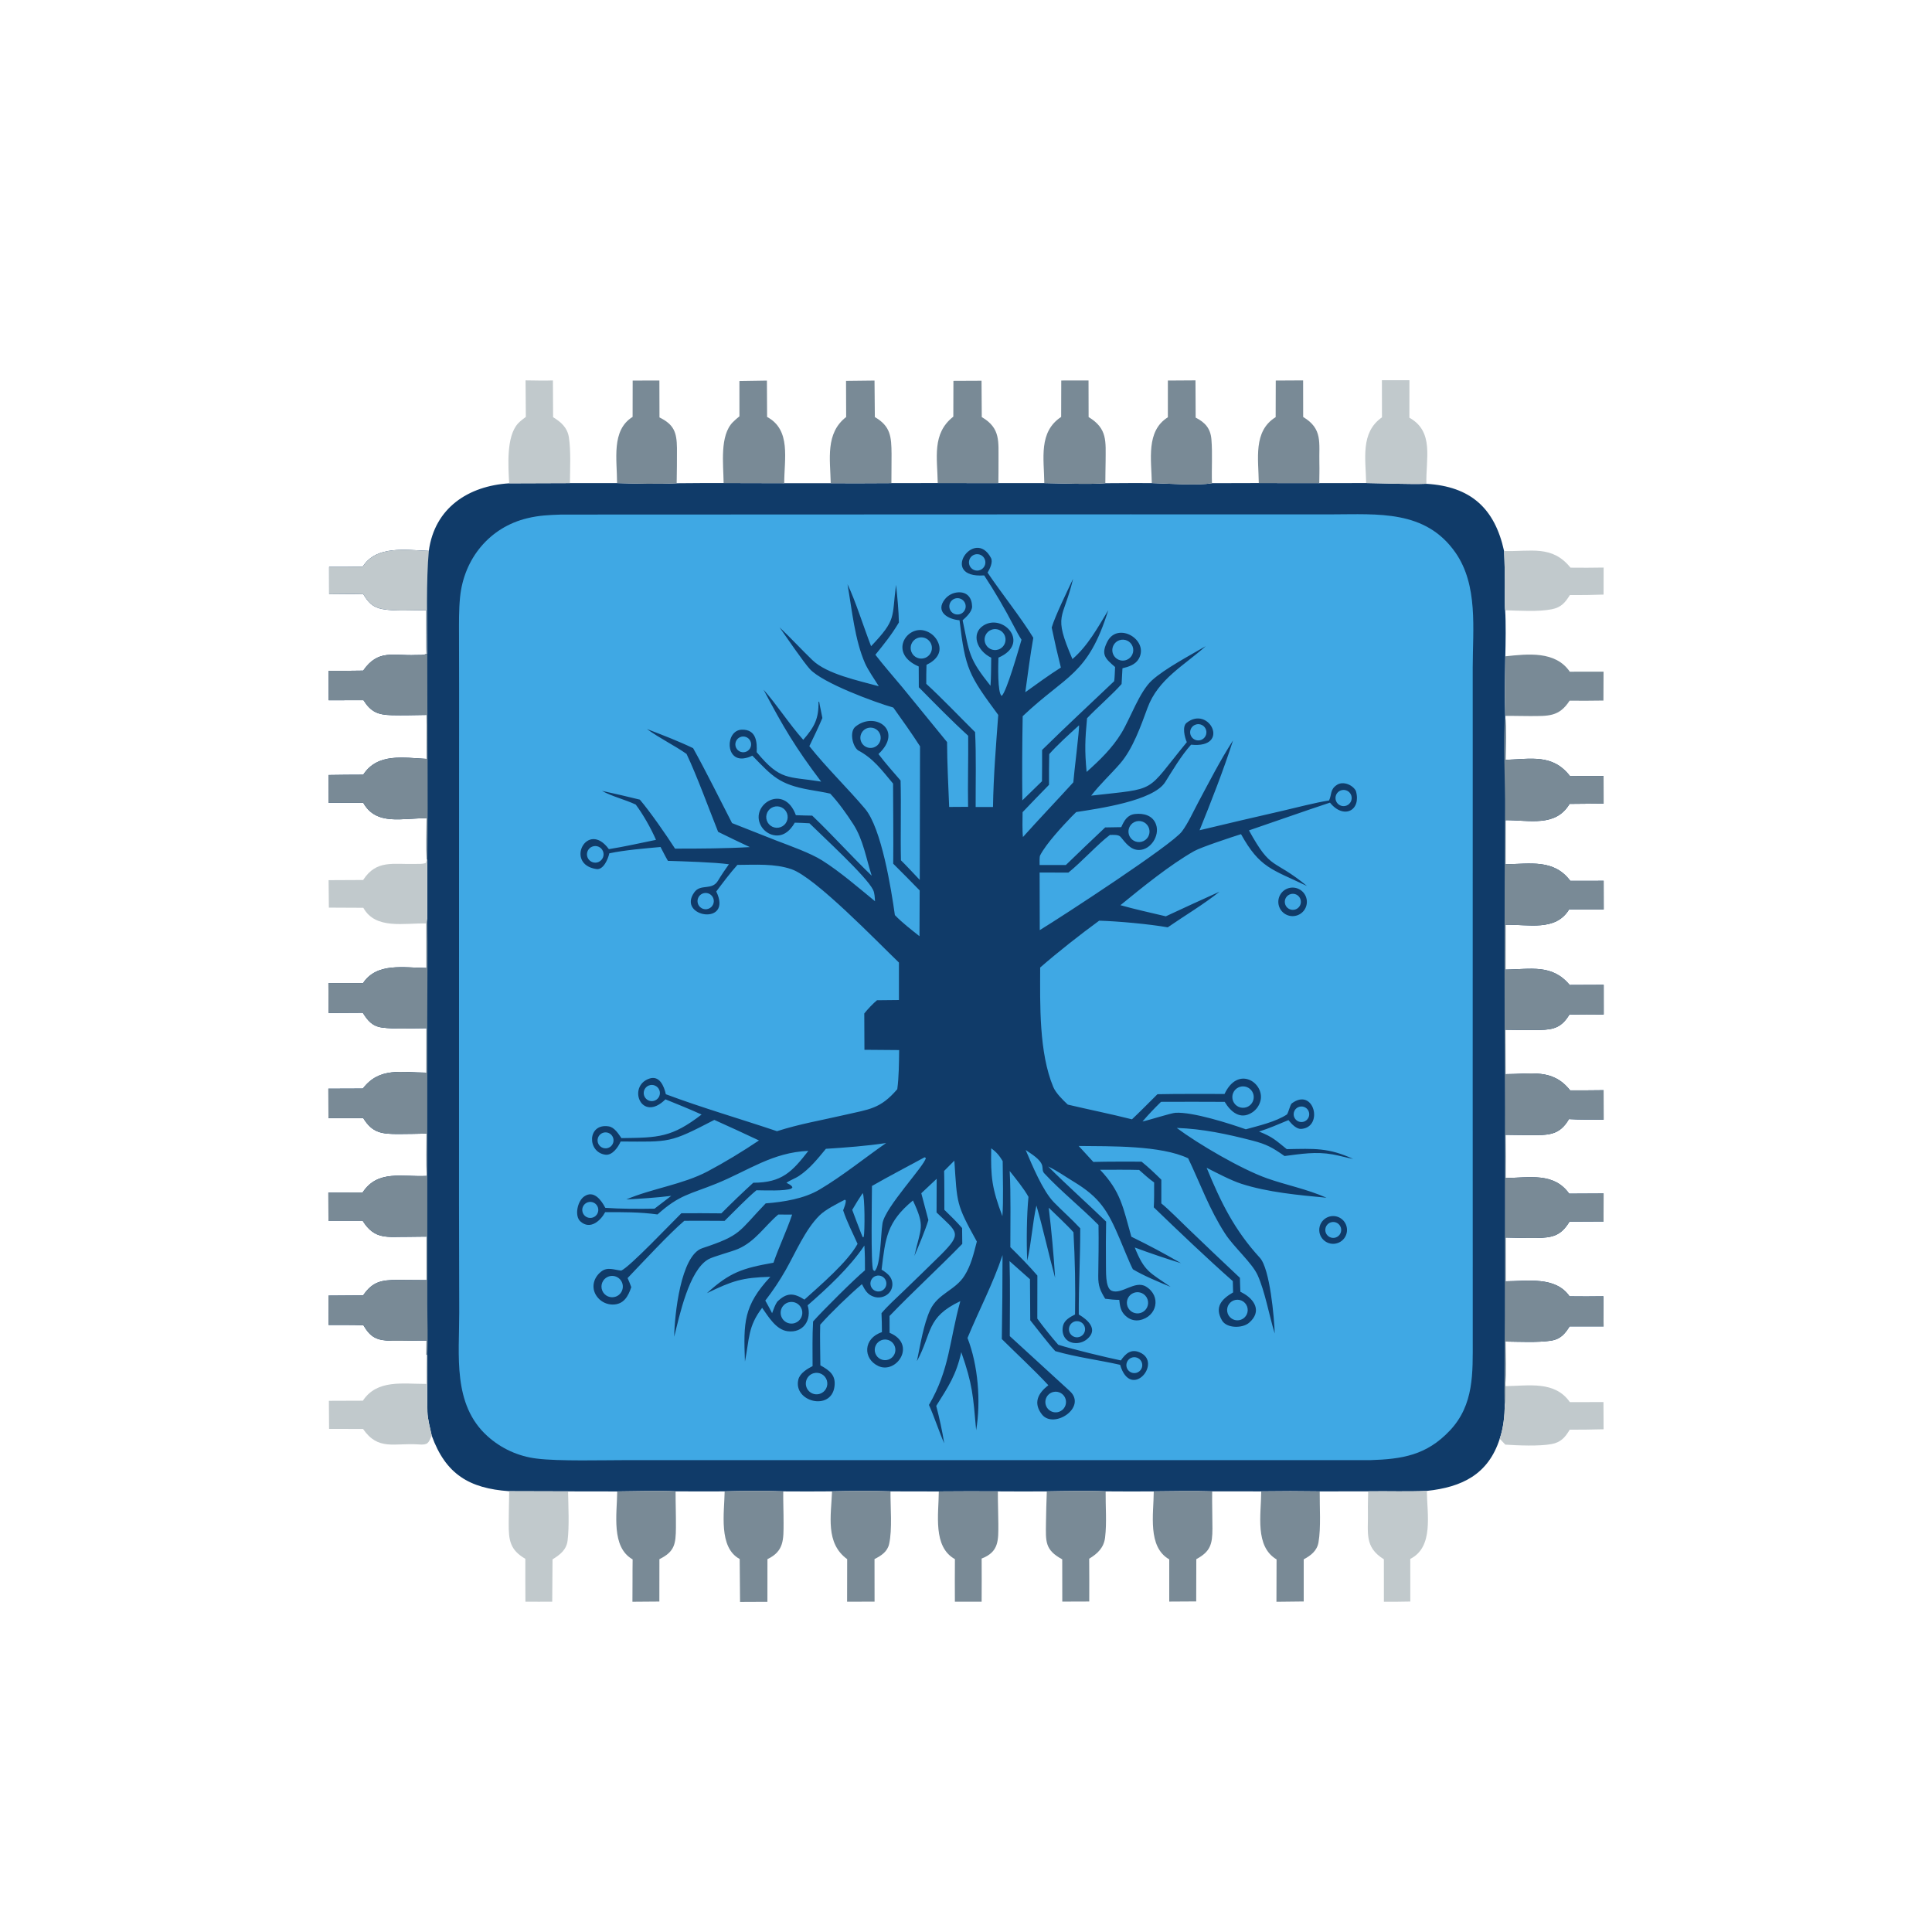 <svg version="1.1" xmlns="http://www.w3.org/2000/svg" style="display: block;" viewBox="0 0 2048 2048" width="1024" height="1024" preserveAspectRatio="none">
<path transform="translate(0,0)" fill="rgb(255,255,255)" d="M 0 0 L 2048 0 L 2048 2048 L 0 2048 L 0 0 z"/>
<path transform="translate(0,0)" fill="rgb(16,59,105)" d="M 994.039 512.058 L 1058.31 512.108 L 1107.01 512.105 C 1125.42 512.371 1154.3 513.692 1171.7 512.221 C 1188.12 512.081 1204.55 512.035 1220.97 512.083 C 1237.69 512.548 1269.85 514.965 1284.72 512.193 L 1334.36 512.058 L 1398.48 512.139 L 1448.18 512.059 C 1466.54 512.311 1494.23 513.524 1512.04 512.848 C 1558.73 515.639 1584.44 538.525 1594.39 584.112 C 1595.01 597.274 1595.27 610.45 1595.18 623.626 C 1595.18 628.198 1594.94 643.051 1595.52 646.911 C 1596.42 659.464 1596.05 682.656 1595.68 695.729 C 1595.38 715.254 1594.94 739.451 1595.61 758.878 C 1596.8 770.853 1596.07 792.784 1595.95 805.464 C 1622.97 804.572 1645.85 799.019 1664.14 822.543 L 1699.85 822.619 L 1699.89 851.814 L 1663.79 852.154 C 1649.05 876.97 1621.38 869.283 1595.93 869.435 L 1595.91 916.155 C 1622.11 915.837 1647.17 910.409 1664.59 933.75 L 1699.93 933.687 L 1699.98 964.026 C 1687.77 964.171 1675.56 964.147 1663.35 963.952 C 1649.03 987.612 1620.27 979.656 1595.94 980.341 L 1595.9 1027.83 C 1622.76 1027.47 1645.29 1021.73 1663.94 1044.13 L 1699.97 1043.98 L 1699.99 1075.36 C 1687.91 1075.68 1675.82 1075.66 1663.74 1075.32 C 1655.68 1088.71 1647.66 1091.52 1632.06 1091.8 C 1620 1092.02 1607.9 1091.74 1595.84 1091.61 L 1595.91 1138.64 C 1623.44 1138.64 1645.89 1132.38 1664.37 1155.81 C 1676.2 1155.88 1688.04 1155.83 1699.87 1155.66 L 1699.92 1186.84 C 1687.97 1186.8 1675 1187.01 1663.15 1186.3 C 1652.79 1204.3 1640.16 1203.19 1621.28 1203.24 C 1612.89 1203.26 1604.3 1202.98 1595.91 1202.93 C 1595.93 1218.13 1596.1 1233.59 1595.94 1248.77 C 1621.28 1248.43 1647.23 1242.56 1663.39 1265.35 L 1699.88 1265.17 L 1699.83 1294.8 L 1663.71 1294.98 C 1654.7 1309.92 1645.75 1312.08 1628.45 1312.3 C 1617.66 1312.44 1606.77 1312.05 1595.97 1311.84 L 1595.98 1358.22 C 1619.51 1358.06 1649.03 1352.8 1663.78 1374.18 C 1675.74 1374.34 1687.69 1374.32 1699.65 1374.14 L 1699.88 1406 L 1663.84 1406.01 C 1658.97 1413.93 1654.04 1419.68 1644.13 1421.17 C 1630.15 1423.28 1610.15 1422.26 1595.89 1422.11 C 1595.93 1436.96 1596.37 1454.61 1595.72 1469.37 C 1595.71 1472.2 1595.78 1486.85 1595.17 1488.67 C 1594.95 1501.1 1593.76 1513.27 1589.78 1525.16 C 1577.65 1562.99 1549.71 1576.46 1512.5 1580.42 C 1491.87 1581.39 1470.96 1580.52 1450.33 1580.87 L 1398.95 1580.95 C 1378.29 1580.62 1357.63 1580.61 1336.98 1580.92 L 1284.95 1580.91 C 1265.45 1580.27 1242.53 1580.73 1223.04 1580.93 C 1206.03 1581.05 1189.02 1581.04 1172.02 1580.89 C 1154 1580.12 1127.97 1580.61 1109.67 1580.93 C 1092.37 1581.04 1075.07 1581.04 1057.78 1580.91 C 1036.91 1580.79 1016.04 1580.82 995.178 1581 L 943.953 1580.9 C 925.181 1580.27 900.81 1580.44 882.002 1580.89 C 864.758 1581.04 847.514 1581.05 830.27 1580.91 C 811.672 1580.15 786.854 1580.41 768.169 1580.91 C 750.831 1580.99 733.492 1580.98 716.154 1580.88 C 698.641 1580.01 672.404 1580.83 654.287 1580.99 L 602.18 1580.91 L 539.776 1580.74 C 497.305 1577.76 472.423 1562.68 457.641 1521.83 C 456.005 1514.32 453.255 1504.08 453.089 1496.61 C 452.647 1476.64 452.848 1456.36 452.877 1436.39 L 452 1436.11 L 452.127 1421.01 C 439.85 1420.95 427.458 1421.51 415.173 1421.29 C 399.543 1421.01 392.881 1417.86 385.23 1404.83 C 373.188 1404.33 360.389 1404.53 348.284 1404.52 L 348.199 1373.4 L 384.95 1373.15 C 394.885 1358.56 404.354 1356.77 421.579 1356.79 C 431.717 1356.8 442.008 1356.9 452.16 1357 L 452.146 1310.85 C 445.679 1310.77 439.093 1311.13 432.628 1311.07 C 410.916 1310.86 397.224 1314.71 384.414 1294.02 L 348.17 1294.03 L 348.078 1264.2 L 384.421 1264.05 C 400.329 1239.66 426.458 1247.81 452.247 1246.54 C 451.904 1231.77 452.118 1216.48 452.145 1201.66 C 442.291 1201.85 432.31 1202.12 422.462 1202.12 C 404.812 1202.12 394.722 1201.08 385.037 1185.21 C 372.832 1185.36 360.391 1185.23 348.166 1185.22 L 348.083 1154.05 L 384.623 1153.92 C 402.304 1130.88 425.217 1136.92 452.055 1137.06 L 452.082 1089.96 C 437.781 1089.94 418.754 1091.15 404.861 1089.21 C 394.389 1087.74 389.716 1081.73 384.59 1073.59 L 348.269 1073.78 L 348.122 1042.23 C 360.19 1042.04 372.689 1042.21 384.793 1042.21 C 399.49 1020 428.053 1025.92 452.066 1026.09 L 452.059 978.899 L 452.891 973.558 L 452.975 911.058 L 452.223 911.297 C 451.825 897.156 452.158 881.704 452.197 867.467 C 427.369 866.782 399.059 875.94 385.091 851.026 L 348.23 850.917 L 348.277 821.553 C 360.393 821.269 372.9 821.321 385.05 821.228 C 400.199 797.849 428.007 803.305 452.51 804.47 C 452.293 788.937 452.172 773.403 452.147 757.868 C 439.904 758.031 427.546 758.422 415.307 758.132 C 400.413 757.779 393.083 754.547 385.3 742.238 L 348.409 742.312 L 348.351 711.107 C 360.561 711.176 372.772 711.105 384.98 710.896 C 400.901 687.89 416.526 695.413 440.902 694.339 C 445.037 694.157 448.183 694.828 452.045 693.162 C 451.166 681.046 451.848 659.765 451.85 646.962 C 437.377 646.58 419.478 648.214 405.416 645.641 C 394.72 643.683 390.286 638.358 385.124 629.865 C 373.499 629.52 360.646 629.807 348.922 629.861 L 348.886 600.91 C 360.753 600.972 372.621 600.905 384.486 600.709 C 398.837 577.836 430.434 583.088 454.579 583.94 C 460.696 538.44 496.386 515.061 539.737 512.342 L 604.128 512.123 L 654.108 512.097 C 674.991 512.674 696.451 513.355 717.299 512.262 C 733.889 512.1 750.481 512.026 767.072 512.04 L 831.313 512.195 L 880.614 512.232 C 902.05 512.313 923.486 512.277 944.922 512.126 L 994.039 512.058 z"/>
<path transform="translate(0,0)" fill="rgb(121,138,150)" d="M 1595.17 1488.67 C 1594.41 1483.22 1594.79 1466.67 1594.8 1460.15 L 1595.18 1395.56 L 1595.33 1173.67 C 1594.7 1068.63 1594.72 963.583 1595.4 858.54 C 1595.76 832.199 1593.15 783.426 1595.61 758.878 C 1596.8 770.853 1596.07 792.784 1595.95 805.464 C 1622.97 804.572 1645.85 799.019 1664.14 822.543 L 1699.85 822.619 L 1699.89 851.814 L 1663.79 852.154 C 1649.05 876.97 1621.38 869.283 1595.93 869.435 L 1595.91 916.155 C 1622.11 915.837 1647.17 910.409 1664.59 933.75 L 1699.93 933.687 L 1699.98 964.026 C 1687.77 964.171 1675.56 964.147 1663.35 963.952 C 1649.03 987.612 1620.27 979.656 1595.94 980.341 L 1595.9 1027.83 C 1622.76 1027.47 1645.29 1021.73 1663.94 1044.13 L 1699.97 1043.98 L 1699.99 1075.36 C 1687.91 1075.68 1675.82 1075.66 1663.74 1075.32 C 1655.68 1088.71 1647.66 1091.52 1632.06 1091.8 C 1620 1092.02 1607.9 1091.74 1595.84 1091.61 L 1595.91 1138.64 C 1623.44 1138.64 1645.89 1132.38 1664.37 1155.81 C 1676.2 1155.88 1688.04 1155.83 1699.87 1155.66 L 1699.92 1186.84 C 1687.97 1186.8 1675 1187.01 1663.15 1186.3 C 1652.79 1204.3 1640.16 1203.19 1621.28 1203.24 C 1612.89 1203.26 1604.3 1202.98 1595.91 1202.93 C 1595.93 1218.13 1596.1 1233.59 1595.94 1248.77 C 1621.28 1248.43 1647.23 1242.56 1663.39 1265.35 L 1699.88 1265.17 L 1699.83 1294.8 L 1663.71 1294.98 C 1654.7 1309.92 1645.75 1312.08 1628.45 1312.3 C 1617.66 1312.44 1606.77 1312.05 1595.97 1311.84 L 1595.98 1358.22 C 1619.51 1358.06 1649.03 1352.8 1663.78 1374.18 C 1675.74 1374.34 1687.69 1374.32 1699.65 1374.14 L 1699.88 1406 L 1663.84 1406.01 C 1658.97 1413.93 1654.04 1419.68 1644.13 1421.17 C 1630.15 1423.28 1610.15 1422.26 1595.89 1422.11 C 1595.93 1436.96 1596.37 1454.61 1595.72 1469.37 C 1595.71 1472.2 1595.78 1486.85 1595.17 1488.67 z"/>
<path transform="translate(0,0)" fill="rgb(121,138,150)" d="M 452.059 978.899 L 452.891 973.558 C 453.5 1008.11 452.887 1043.74 452.895 1078.37 L 452.942 1275.42 L 452.948 1382.85 C 452.955 1398.17 453.81 1421.65 452.877 1436.39 L 452 1436.11 L 452.127 1421.01 C 439.85 1420.95 427.458 1421.51 415.173 1421.29 C 399.543 1421.01 392.881 1417.86 385.23 1404.83 C 373.188 1404.33 360.389 1404.53 348.284 1404.52 L 348.199 1373.4 L 384.95 1373.15 C 394.885 1358.56 404.354 1356.77 421.579 1356.79 C 431.717 1356.8 442.008 1356.9 452.16 1357 L 452.146 1310.85 C 445.679 1310.77 439.093 1311.13 432.628 1311.07 C 410.916 1310.86 397.224 1314.71 384.414 1294.02 L 348.17 1294.03 L 348.078 1264.2 L 384.421 1264.05 C 400.329 1239.66 426.458 1247.81 452.247 1246.54 C 451.904 1231.77 452.118 1216.48 452.145 1201.66 C 442.291 1201.85 432.31 1202.12 422.462 1202.12 C 404.812 1202.12 394.722 1201.08 385.037 1185.21 C 372.832 1185.36 360.391 1185.23 348.166 1185.22 L 348.083 1154.05 L 384.623 1153.92 C 402.304 1130.88 425.217 1136.92 452.055 1137.06 L 452.082 1089.96 C 437.781 1089.94 418.754 1091.15 404.861 1089.21 C 394.389 1087.74 389.716 1081.73 384.59 1073.59 L 348.269 1073.78 L 348.122 1042.23 C 360.19 1042.04 372.689 1042.21 384.793 1042.21 C 399.49 1020 428.053 1025.92 452.066 1026.09 L 452.059 978.899 z"/>
<path transform="translate(0,0)" fill="rgb(121,138,150)" d="M 452.045 693.162 L 452.898 692.97 C 452.892 765.278 453.853 838.82 452.975 911.058 L 452.223 911.297 C 451.825 897.156 452.158 881.704 452.197 867.467 C 427.369 866.782 399.059 875.94 385.091 851.026 L 348.23 850.917 L 348.277 821.553 C 360.393 821.269 372.9 821.321 385.05 821.228 C 400.199 797.849 428.007 803.305 452.51 804.47 C 452.293 788.937 452.172 773.403 452.147 757.868 C 439.904 758.031 427.546 758.422 415.307 758.132 C 400.413 757.779 393.083 754.547 385.3 742.238 L 348.409 742.312 L 348.351 711.107 C 360.561 711.176 372.772 711.105 384.98 710.896 C 400.901 687.89 416.526 695.413 440.902 694.339 C 445.037 694.157 448.183 694.828 452.045 693.162 z"/>
<path transform="translate(0,0)" fill="rgb(193,201,204)" d="M 384.486 600.709 C 398.837 577.836 430.434 583.088 454.579 583.94 C 451.676 615.076 452.846 660.592 452.898 692.97 L 452.045 693.162 C 451.166 681.046 451.848 659.765 451.85 646.962 C 437.377 646.58 419.478 648.214 405.416 645.641 C 394.72 643.683 390.286 638.358 385.124 629.865 C 373.499 629.52 360.646 629.807 348.922 629.861 L 348.886 600.91 C 360.753 600.972 372.621 600.905 384.486 600.709 z"/>
<path transform="translate(0,0)" fill="rgb(63,168,228)" d="M 594.983 545.464 L 1198.67 545.233 L 1376.95 545.286 C 1388.59 545.274 1400.43 545.273 1411.93 545.25 C 1460.77 545.19 1511.04 540.3 1542.76 585.648 C 1567.02 620.328 1561.18 666.712 1561.14 707.525 L 1561.16 813.777 L 1561.12 1147.18 L 1561.17 1356.58 L 1561.17 1420.38 C 1561.15 1455.32 1562.76 1489.05 1536.87 1516.49 C 1512.16 1542.67 1486.41 1546.75 1452.3 1547.82 L 847.139 1547.79 L 665.485 1547.78 C 640.522 1547.77 591.939 1549.12 568.987 1546.16 C 549.429 1543.82 531.087 1535.44 516.523 1522.18 C 479.587 1488.65 486.892 1436.68 486.801 1391.36 L 486.572 1276.45 L 486.613 934.951 L 486.683 732.946 L 486.577 673.917 C 486.552 660.317 486.347 646.3 487.699 632.902 C 491.8 592.245 518.838 558.974 559.015 549.332 C 571.707 546.286 582.002 545.902 594.983 545.464 z"/>
<path transform="translate(0,0)" fill="rgb(16,59,105)" d="M 1043.26 609.95 C 994.715 613.304 1033 558.076 1050.5 591.514 C 1052.78 595.871 1049.26 603.057 1046.87 607.015 C 1061.32 628.491 1082.49 654.927 1095.35 676.057 C 1092.09 694.583 1089.42 715.074 1086.85 733.789 C 1099.18 724.962 1111.77 715.699 1124.56 707.628 C 1121.02 693.566 1117.78 679.43 1114.84 665.23 C 1118.47 652.878 1131.55 626.213 1137.51 613.571 C 1126.95 658.109 1115.91 649.89 1136.84 698.653 C 1153.21 684.597 1163.66 665.216 1174.78 646.909 C 1153.18 716.077 1130.44 715.206 1084.09 759.197 C 1083.54 788.937 1083.41 818.684 1083.72 848.428 L 1104.54 828.151 C 1104.68 817.096 1104.72 806.041 1104.67 794.986 C 1129.26 770.774 1156.01 745.911 1181.09 722.065 C 1181.69 717.678 1181.8 711.597 1182.03 707.051 C 1171.85 698.224 1166.72 694.101 1173.78 680.229 C 1184.95 658.284 1218.7 678.593 1207.02 698.557 C 1203.49 704.598 1196.14 706.942 1189.85 708.388 L 1188.93 725.089 C 1179.69 735.676 1163.04 750.034 1152.32 761.378 C 1150.19 784.162 1149.7 795.464 1151.87 818.274 C 1165.91 805.724 1178.9 793.21 1188.75 777.063 C 1198.23 761.517 1207.93 733.102 1221.15 721.151 C 1234.88 708.731 1261.37 694.778 1278.14 684.95 C 1255.16 705.539 1227.62 719.84 1216.39 750.439 C 1209.29 769.792 1200.78 793.95 1187.3 809.465 C 1177.18 821.108 1166.28 831.02 1156.69 843.414 C 1228.67 835.228 1213.1 841.444 1258.07 786.727 C 1255.73 781.393 1253.01 770.074 1257.82 766.245 C 1281.91 747.047 1305.05 793.707 1262.58 789.391 C 1251.9 801.277 1243.05 816.549 1235.14 829.079 C 1222.54 849.024 1164.52 857.154 1140.85 860.813 C 1139.22 862.347 1137.63 863.917 1136.08 865.52 C 1126.32 875.73 1108.98 894.215 1102.54 906.82 C 1101.8 908.266 1101.98 914.771 1102.02 916.943 L 1129.84 916.974 C 1143.64 903.585 1157.53 890.299 1171.52 877.118 L 1188.58 876.817 C 1191.64 869.945 1194.93 863.793 1203.21 862.875 C 1212.69 861.823 1222.36 864.533 1225.59 874.441 C 1229.35 885.941 1219.84 900.911 1207.45 901.015 C 1198.42 901.091 1193.1 893.381 1187.97 887.226 C 1185.66 884.445 1179.94 885.071 1176.5 885.087 C 1163.91 894.542 1146.76 913.532 1132.51 925.009 L 1102.04 924.903 L 1102.19 985.975 C 1126.29 971.273 1242.46 895.497 1252.91 881.362 C 1259.67 872.232 1264.62 860.93 1269.99 850.902 C 1281.94 828.622 1293.36 806.109 1307.08 784.858 C 1297.2 815.734 1283.76 850.102 1271.58 880.099 C 1300.77 873.079 1329.99 866.229 1359.26 859.549 C 1373.41 856.277 1394.92 850.636 1408.85 848.531 C 1411.91 842.198 1409.64 836.718 1417.5 831.825 C 1423.84 827.878 1433.8 831.859 1437.27 838.354 C 1443.34 859.008 1424.51 869.054 1409.82 850.833 C 1381.14 860.288 1352.59 870.531 1323.95 880.249 C 1348.14 924.074 1348.6 908.96 1385.5 939.202 C 1347.79 921.239 1335.38 919.939 1315.53 884.244 C 1306 887.262 1273.24 898.031 1265.95 902.15 C 1240.42 916.57 1210.39 940.959 1187.72 959.526 C 1202.77 963.841 1220.43 967.653 1235.81 971.336 C 1254.64 962.469 1273.74 953.873 1292.69 945.244 C 1275.65 958.891 1255.92 970.541 1237.83 983.009 C 1217.65 979.491 1185.26 976.537 1165.17 975.954 C 1145.16 990.554 1121.04 1009.54 1102.63 1025.61 C 1102.53 1064.68 1101.28 1115.85 1116.53 1152.29 C 1119.23 1158.72 1126.75 1166.1 1131.89 1170.92 C 1154.51 1176.27 1177.36 1180.82 1199.93 1186.53 C 1208.86 1178.15 1218.17 1168.58 1226.94 1159.92 C 1250.31 1159.43 1274.6 1159.68 1298.06 1159.64 C 1312.53 1129 1340.03 1147.8 1336.32 1166.1 C 1335.18 1171.53 1331.93 1176.27 1327.29 1179.29 C 1314.76 1187.42 1304.62 1178.62 1298.22 1168.02 C 1275.72 1167.89 1253.23 1167.88 1230.73 1167.99 C 1223.14 1175.46 1218.09 1180.75 1211.08 1188.84 C 1218.46 1187.27 1241.34 1179.88 1246.07 1179.6 C 1264.32 1178.51 1303.43 1191 1320.6 1197.11 C 1334.38 1193.28 1352.06 1189.26 1364.17 1181.41 C 1365.94 1179.19 1367.6 1170.92 1369.39 1169.6 C 1393.1 1152.03 1403.45 1195.37 1379.1 1196.69 C 1374.63 1196.93 1369.52 1191.97 1366.64 1188.35 L 1365.86 1187.34 C 1355.58 1191.61 1345.25 1196.15 1334.66 1199.49 C 1349.24 1205.3 1352.01 1208.53 1364.03 1218.14 C 1393.59 1217.61 1407.84 1216.45 1434.39 1228.49 C 1427.35 1227.23 1420 1225.03 1412.62 1223.71 C 1394.89 1220.54 1379.3 1223.18 1361.67 1225.44 C 1348.75 1216.41 1342.75 1212.99 1327.48 1209.04 C 1301.11 1202.21 1274.71 1196.55 1247.38 1195.66 C 1270.46 1212.88 1315.73 1239.33 1342.89 1248.99 C 1363.31 1256.25 1384.87 1260.29 1406.18 1269.64 C 1377 1266.92 1343.78 1263.91 1315.78 1254.82 C 1304.79 1251.25 1289.68 1243.26 1279.1 1237.91 C 1294.14 1274.53 1308.55 1303.9 1335.55 1333.34 C 1346.15 1344.9 1350.74 1396.79 1351.27 1413.58 C 1345.35 1394.57 1340.99 1368.96 1333.09 1351.64 C 1327.1 1338.49 1307.86 1321.99 1298.66 1307.72 C 1281.73 1281.48 1272.63 1255.34 1259.5 1227.84 C 1230.3 1213.97 1177.1 1215.19 1143.47 1214.78 L 1158.97 1231.7 C 1175.82 1231.24 1193.19 1231.42 1210.09 1231.4 C 1218.19 1237.97 1223.67 1243.29 1231.06 1250.53 L 1231.05 1275.67 C 1238.31 1281.39 1252.52 1295.75 1259.7 1302.62 C 1277.81 1320.05 1296.03 1337.36 1314.36 1354.56 C 1314.41 1359.31 1314.69 1364.53 1314.85 1369.31 L 1316.45 1370.15 C 1329.95 1377.08 1338.05 1390.2 1324.05 1402.2 C 1316.99 1408.24 1300.35 1408.26 1295.37 1399.71 C 1287.04 1385.38 1295.15 1376.96 1307.13 1370 L 1306.83 1358.05 C 1280.89 1335.25 1247.98 1303.9 1223.06 1279.82 C 1223.58 1271.45 1223.4 1261.92 1223.43 1253.45 C 1218.29 1249.94 1212.32 1244.41 1207.52 1240.19 C 1194.04 1239.8 1179.71 1240.02 1166.16 1240.02 C 1188.37 1263.5 1190.47 1280.1 1199.29 1310.97 C 1218.57 1320.43 1233.19 1328.19 1251.91 1339.02 C 1235.4 1333.97 1219.05 1328.43 1202.89 1322.4 C 1213.12 1347.89 1218.39 1348.56 1240.93 1364.15 C 1229.31 1359.41 1211.34 1351.89 1200.88 1345.46 C 1197.77 1339.74 1189.74 1319.77 1187.03 1313.4 C 1174.32 1283.49 1166.08 1269.45 1137.84 1252.43 C 1128.66 1246.9 1121.65 1241.62 1111.07 1236.5 C 1130.85 1256.38 1152.31 1275.32 1172.53 1294.93 C 1172.29 1309.79 1172.16 1324.63 1172.35 1339.62 C 1172.64 1345.96 1171.23 1365.22 1178.38 1368.24 C 1188.96 1372.72 1203.06 1356.74 1214.71 1363.78 C 1231.33 1373.82 1226.54 1395.77 1208.09 1399.4 C 1203.51 1400.26 1198.78 1399.18 1195.03 1396.41 C 1188.74 1391.73 1187.46 1386.64 1186.63 1379.37 L 1186.48 1377.92 C 1180.67 1377.85 1177.18 1377.43 1171.53 1376.71 C 1166.26 1368.04 1164.05 1363.04 1164.19 1352.53 C 1164.42 1334.48 1164.8 1316.6 1164.46 1298.55 C 1146.07 1279.84 1124.77 1262.96 1106.89 1243.69 C 1104.79 1241.41 1105.44 1238.51 1104.84 1235.89 C 1103.24 1228.88 1092.98 1223.09 1087.26 1219.05 C 1094.09 1235.15 1105.38 1262.31 1117.11 1274.4 C 1125.97 1283.53 1135.88 1292.14 1145.1 1302.08 C 1145.18 1332.37 1143.4 1363 1143.54 1393.44 C 1152.95 1398.87 1164.61 1409.15 1152.51 1419.42 C 1148.53 1422.77 1143.32 1424.28 1138.17 1423.57 C 1129.11 1422.3 1124.84 1414.15 1126.85 1405.41 C 1128.27 1399.26 1134.36 1396.09 1139.58 1393.39 C 1140.1 1364.34 1139.55 1335.28 1137.93 1306.27 C 1131.43 1298.85 1119.07 1287.43 1111.69 1280.2 C 1114.66 1304.92 1116.92 1329.73 1118.47 1354.59 C 1111.58 1329.44 1105.8 1302.52 1098.64 1277.92 C 1094.5 1296.06 1093.4 1317.29 1088.91 1336.4 C 1087.98 1317.15 1088.34 1287.63 1090.22 1268.73 C 1085.42 1259.97 1076.62 1249.28 1070.3 1241.3 C 1071.68 1265.71 1070.94 1296.98 1071 1322.03 C 1080.32 1331.2 1091.24 1342.32 1099.66 1352.14 L 1099.59 1397.78 C 1105.56 1406.09 1115.08 1417.93 1121.79 1425.5 C 1137.03 1430.31 1172.39 1438.84 1188.15 1442.12 C 1193.12 1434.8 1198.95 1429.69 1208 1433.51 C 1233.09 1444.1 1198.74 1485.08 1187.37 1446.77 C 1164.88 1441.66 1140.95 1438.68 1118.67 1432.27 C 1111.05 1424.04 1099.43 1408.65 1092.11 1399.55 L 1091.81 1356.05 C 1084.55 1349.7 1077.34 1343.29 1070.16 1336.84 C 1070.95 1362.42 1070.42 1390.54 1070.4 1416.33 L 1133.99 1474.56 C 1152.77 1491.79 1116.94 1515.42 1104.42 1499.28 C 1095.03 1487.17 1100.27 1476.85 1111.32 1468.42 C 1095.85 1451.76 1078.23 1435.61 1061.97 1419.44 C 1062.45 1389.78 1062.7 1360.12 1062.72 1330.45 C 1052.72 1360.71 1037.79 1388.7 1025.59 1418.33 C 1036.82 1447.07 1039.92 1485.65 1034.77 1516.05 C 1031.44 1479.39 1031.15 1468.11 1018.99 1433.35 C 1013.58 1457.72 1005.34 1469.71 992.448 1490.31 C 995.634 1502.32 999.042 1517.82 1000.9 1529.99 C 995.158 1516.87 990.709 1502.68 984.735 1489.29 C 1006.88 1451.22 1006.2 1421.69 1017.99 1379.25 C 981.477 1396.63 988.534 1412.52 971.978 1442.85 C 975.459 1426.28 979.058 1403.43 986.054 1388.54 C 994.191 1371.22 1012.46 1367.9 1022.28 1352.45 C 1029.51 1341.07 1032.11 1328.97 1035.48 1316.09 C 1013.39 1276.15 1014.69 1276.17 1011.66 1230.33 L 1000.81 1241.24 C 1001.17 1254.65 1000.99 1268.97 1001.06 1282.45 C 1008.07 1289.21 1013.38 1294.42 1019.86 1301.78 L 1020.05 1318.56 C 994.904 1344.39 968.319 1368.62 942.939 1395 L 942.989 1412.81 C 972.191 1424.94 950.311 1457.09 931.01 1448.04 C 914.591 1440.34 914.944 1418.62 934.874 1412.13 C 934.928 1405.37 934.664 1398.79 934.424 1392.04 C 941.066 1384.14 949.939 1376.2 957.471 1368.93 C 970.831 1356.09 984.114 1343.17 997.318 1330.18 C 1020.49 1306.95 1014.91 1306.53 992.794 1285.27 L 992.915 1249.57 L 976.609 1264.89 L 984.115 1293.33 C 981.253 1303.04 973.479 1321.68 969.291 1331.39 C 976.103 1300.8 981.047 1301.07 967.745 1272.55 C 939.991 1295.49 938.553 1312.4 934.52 1345.85 C 937.688 1347.82 941.354 1350.33 943.486 1353.44 C 945.735 1356.69 946.501 1360.74 945.595 1364.59 C 943.69 1372.79 934.623 1377.05 926.801 1374.74 C 919.44 1372.57 916.964 1367.53 913.679 1361.26 C 900.61 1372.32 880.657 1391.57 869.449 1404.23 C 869.062 1417.88 869.534 1433.52 869.629 1447.31 C 879.69 1452.83 886.286 1457.93 884.539 1470.09 C 880.786 1496.19 840.575 1485.8 846.283 1462.36 C 847.91 1455.68 855.63 1451.05 861.368 1448.12 C 861.357 1432.88 861.006 1415.88 861.909 1400.82 C 871.424 1389.95 906.102 1355.43 916.907 1346.55 C 916.994 1337.23 916.846 1329.66 916.289 1320.35 C 900.355 1343.94 877.421 1365.08 856.131 1383.71 C 860.79 1398.97 851.662 1413.47 834.685 1411.13 C 822.58 1409.46 814.644 1395.86 807.895 1386.35 C 792.65 1406.35 794.543 1418.87 789.662 1443.31 L 789.629 1442.45 C 788.185 1402.12 788.029 1384.23 816.617 1353.47 C 786.535 1354.24 776.26 1357.81 749.399 1370.79 C 773.746 1348.58 787.077 1344.4 819.919 1338.52 C 825.747 1321.56 833.709 1305.27 839.696 1287.52 L 824.978 1287.46 C 810.549 1299.71 800.663 1316.01 782.42 1323.89 C 775.178 1327.02 756.414 1331.79 750.944 1334.86 C 730.364 1346.39 720.229 1394.81 714.671 1417.05 C 715.037 1394.16 721.502 1330.75 744.434 1323.15 C 786.208 1309.31 782.319 1306.19 811.66 1275.64 C 830.784 1274.12 852.277 1270.77 868.892 1260.91 C 893.403 1246.36 915.964 1227.94 939.315 1211.66 C 918.305 1214.84 896.669 1216.41 875.481 1217.79 C 866.872 1228.23 858.436 1238.86 847.085 1246.46 C 842.808 1249.33 837.036 1251.24 833.684 1253.86 C 836.267 1255.24 838.799 1256.09 840.009 1258.58 L 838.908 1259.91 C 832.312 1262.82 810.075 1261.78 801.844 1261.74 C 791.852 1270 777.719 1284.7 768.101 1294.17 C 753.999 1293.96 739.525 1294.12 725.39 1294.1 C 709.975 1307.12 680.134 1339.28 665.285 1354.81 C 666.745 1357.86 667.954 1361.26 669.178 1364.44 C 665.884 1374.28 661.104 1382.99 649.193 1382.87 C 643.412 1382.78 637.932 1380.28 634.079 1375.97 C 626.18 1367.19 628.133 1355.23 637.112 1348.05 C 643.872 1342.64 650.708 1346.04 658.474 1346.9 C 666.99 1343.64 712.115 1296.02 722.288 1286.08 C 736.224 1285.91 750.688 1286.16 764.667 1286.2 C 775.114 1275.7 787.651 1263.61 798.516 1253.75 C 828.693 1253.69 839.516 1242.37 856.894 1219.97 C 818.472 1221.63 793.351 1240.9 759.387 1254.67 C 731.37 1266.03 720.31 1266.36 696.985 1287.36 C 677.83 1284.74 660.761 1284.92 641.508 1284.92 C 637.07 1293.4 625.866 1304.39 615.191 1294.7 C 608.851 1288.94 611.996 1273.33 619.272 1268.27 C 629.466 1261.18 637.465 1272.26 641.65 1280.36 C 656.963 1281.5 678.336 1281.54 693.838 1281.24 L 711.546 1267.66 C 696.812 1269.51 678.798 1270.72 663.9 1271.47 C 690.902 1259.89 723.86 1255.59 749.984 1241.78 C 768.112 1232.2 787.536 1220.36 804.546 1208.92 C 788.843 1201.51 773.069 1194.25 757.227 1187.14 C 709.4 1211.94 710.561 1210.33 657.88 1210.04 C 655.275 1216.17 649.076 1224.95 641.799 1224.03 C 622.195 1221.56 622.435 1190.39 645.216 1194 C 651.302 1194.96 655.361 1201.61 658.746 1206.45 C 698.08 1205.96 711.919 1205.86 743.711 1181.45 C 730.927 1175.67 718.416 1170.61 705.403 1165.35 C 679.761 1190.71 664.616 1151.32 688.377 1143.34 C 699.049 1139.75 703.848 1151.12 705.828 1159.94 C 743.701 1174.15 784.806 1186.05 823.638 1199.12 C 847.218 1191.49 871.619 1187.37 895.744 1181.78 C 921.373 1175.85 933.187 1175.61 951.155 1154.57 C 952.882 1141.77 953.005 1126.03 953.142 1113.12 L 916.339 1112.83 L 916.174 1074.32 C 919.47 1070.07 925.549 1063.67 929.658 1060.29 L 952.926 1060.05 L 952.911 1020.36 C 929.324 997.699 864.438 930.224 839.083 921.435 C 821.124 915.21 800.386 916.739 781.684 916.827 C 773.838 925.573 766.325 935.624 759.273 945.025 C 777.261 982.093 717.041 972.119 736.003 945.873 C 742.833 936.42 754.617 944.414 761.152 933.5 C 764.721 927.538 768.653 921.773 772.66 916.151 C 757.354 913.993 723.774 913.02 708.012 912.533 C 705.474 908.235 702.581 902.372 700.201 897.849 C 682.819 899.463 662.95 901.012 645.901 904.547 C 644.559 910.72 639.585 922.333 632.283 921.254 C 598.091 916.201 622.547 868.801 645.431 900.13 C 661.231 897.647 679.499 893.508 695.381 890.287 C 690.158 878.222 681.712 863.25 673.9 852.881 C 662.912 847.658 648.444 844.192 638.127 838.348 C 651.544 841.253 664.918 844.352 678.245 847.644 C 689.33 860.632 706.288 885.155 715.562 899.575 C 740.635 899.624 770.035 899.427 794.878 897.96 C 783.602 892.696 772.385 887.304 761.231 881.785 C 751.59 857.609 738.531 821.774 727.776 799.206 C 715.026 790.196 699.839 782.966 685.763 772.802 C 702.219 779.136 718.848 785.452 734.738 793.09 C 748.63 818.05 762.812 846.924 776.011 872.512 L 823.1 891.094 C 837.642 896.691 858.759 904.091 871.448 912.058 C 890.306 923.898 910.074 941.03 927.545 955.347 C 927.253 951.49 927.233 946.88 925.538 943.353 C 918.766 929.258 872.132 886.677 858.077 872.711 C 853.215 872.296 847.442 872.244 842.497 872.07 C 837.364 881.125 829.134 888.248 818.063 884.743 C 812.953 883.073 808.717 879.436 806.293 874.637 C 795.094 852.91 831.151 829.927 843.659 864.136 C 849.214 864.441 855.366 864.469 860.979 864.601 C 882.625 885.246 902.56 907.649 924.056 928.312 C 918.179 910.144 915.141 890.225 904.541 873.751 C 897.591 862.949 888.883 850.658 880.08 841.287 C 875.573 840.107 862.762 838.042 857.89 837.161 C 825.972 831.39 818.92 823.059 797.533 801.045 C 795.34 802.14 792.77 803.079 790.384 803.548 C 768.45 808.645 768.661 774.023 786.311 773.496 C 802.04 773.025 802.593 787.259 802.104 797.313 C 827.418 827.924 834.834 822.767 870.468 828.546 C 843.073 792.336 830.212 770.457 809.39 731.091 C 823.754 747.281 836.099 766.88 851.478 784.227 C 863.482 770.415 867.983 761.759 867.633 743.753 L 868.409 744.118 C 869.134 748.843 870.838 755.725 871.751 761.112 C 867.469 771.316 862.73 780.984 857.934 790.945 C 875.985 813.697 899.237 836.226 917.062 857.421 C 934.382 878.016 944.721 942.205 948.601 970.035 C 956.534 978.326 965.725 985.223 974.69 992.429 L 974.89 943.886 C 965.758 934.396 956.139 924.914 946.841 915.547 C 947.155 887.522 946.741 858.714 946.691 830.618 C 934.539 816.175 925.817 803.922 909.387 795.291 C 903.292 790.265 900.54 775.41 906.754 770.333 C 927.313 753.532 958.23 774.12 931.195 799.303 C 938.39 808.856 946.816 818.273 954.647 827.37 C 955.394 855.318 954.412 883.74 955.023 911.952 C 961.467 918.238 968.595 926.13 974.961 932.729 L 975.266 791.106 C 966.383 777.237 956.506 763.486 946.964 750.06 C 926.68 744.214 872.142 724.043 858.569 709.348 C 851.917 702.147 832.987 674.494 826.346 664.998 C 838.304 676.247 849.67 688.652 861.142 699.707 C 876.642 714.644 909.874 721.445 931.572 727.426 C 927.277 720.608 920.047 710.1 917.001 703.173 C 906.029 678.229 903.175 646.485 898.382 619.329 C 906.59 636.092 916.075 666.263 923.392 685.016 C 950.807 656.154 945.147 655.194 949.845 619.939 C 951.2 632.286 952.651 647.596 952.866 659.857 C 944.886 673.188 937.637 682.091 927.938 694.061 C 936.674 705.469 947.555 717.752 956.844 728.948 L 1003.92 786.628 C 1004.03 809.518 1005.26 832.518 1006.15 855.406 L 1026.21 855.28 C 1025.75 830.764 1026.57 804.89 1026.31 779.931 C 1008.85 764.039 990.628 745.402 973.988 728.522 L 973.883 706.486 C 941.932 692.837 960.452 663.368 979.889 668.433 C 985.758 669.982 990.724 673.891 993.61 679.231 C 999.937 690.999 992.638 699.784 982.117 704.754 C 981.821 711.412 981.896 718.204 981.886 724.882 C 998.364 739.982 1017.5 760.069 1033.62 776.046 C 1034.92 799.684 1034.13 831.217 1034.23 855.444 L 1052.61 855.447 C 1053.16 822.118 1055.75 791.022 1058.18 757.848 C 1026.69 715.256 1023.27 708.994 1017.13 657.492 C 1004.56 656.505 991.202 648.298 1001.63 635.177 C 1005.01 630.96 1009.99 628.335 1015.38 627.928 C 1025.05 627.19 1030.25 633.473 1030.46 642.841 C 1030.58 648.311 1024.16 654.19 1020.41 657.513 C 1027.86 693.053 1026.62 697.705 1049.97 726.952 C 1050.66 717.741 1050.57 706.562 1050.73 697.192 C 1035.43 689.815 1029.07 671.593 1042.47 663.071 C 1063.48 649.697 1092.87 682.239 1058.37 697.145 C 1058.17 703.649 1057.2 734.823 1061.83 737.67 C 1067.09 733.296 1079.9 687.975 1082.84 678.159 C 1080.02 673.845 1077.32 668.73 1074.93 664.113 C 1065.18 645.303 1054.88 627.684 1043.26 609.95 z"/>
<path transform="translate(0,0)" fill="rgb(63,168,228)" d="M 895.335 1271.84 L 896.456 1272.18 C 897.087 1275.01 894.818 1279.99 893.766 1282.99 C 897.752 1295.35 903.834 1306.64 909.048 1318.57 C 898.456 1337.86 869.723 1362.27 852.742 1377.64 C 841.134 1370.22 833.787 1370.14 823.791 1379.98 C 821.284 1383.93 820.113 1387.67 818.458 1392.03 C 816.365 1387.75 813.561 1382.9 811.254 1378.66 C 819.273 1368.34 826.532 1357.45 832.974 1346.08 C 843.436 1327.63 853.627 1303.33 868.644 1288.48 C 875.141 1282.06 887.012 1276.24 895.335 1271.84 z"/>
<path transform="translate(0,0)" fill="rgb(63,168,228)" d="M 1143.81 768.869 C 1144.4 772.623 1138.36 820.445 1137.77 829.283 C 1120.09 848.75 1102.15 867.442 1084.37 887.279 C 1083.55 880.163 1083.95 868.436 1083.98 860.941 C 1093.12 851.225 1102.7 841.53 1112 831.929 C 1111.92 821.085 1111.99 810.241 1112.23 799.4 C 1120.89 789.525 1134.04 777.721 1143.81 768.869 z"/>
<path transform="translate(0,0)" fill="rgb(63,168,228)" d="M 980.06 1226.8 L 981.432 1227.44 C 980.552 1235.3 938.246 1279.54 935.475 1296.87 C 933.465 1309.44 933.615 1341.67 927.177 1347.35 L 925.588 1346.31 C 922.984 1341.34 924.267 1268.13 924.325 1257.15 C 942.152 1246.95 961.91 1236.65 980.06 1226.8 z"/>
<path transform="translate(0,0)" fill="rgb(63,168,228)" d="M 1050.73 1217.29 C 1056.4 1221.33 1059.29 1224.88 1062.89 1230.83 C 1062.99 1248.46 1063.81 1272.28 1062.57 1289.21 C 1051.46 1259.65 1050.13 1247.99 1050.73 1217.29 z"/>
<path transform="translate(0,0)" fill="rgb(63,168,228)" d="M 836.167 1380.45 C 842.186 1378.91 848.337 1382.44 850.052 1388.41 C 851.766 1394.38 848.422 1400.63 842.504 1402.52 C 838.517 1403.79 834.154 1402.8 831.115 1399.92 C 828.075 1397.05 826.84 1392.74 827.891 1388.69 C 828.942 1384.64 832.112 1381.48 836.167 1380.45 z"/>
<path transform="translate(0,0)" fill="rgb(63,168,228)" d="M 862.532 1455.67 C 868.511 1453.99 874.73 1457.41 876.519 1463.36 C 878.309 1469.3 875.011 1475.59 869.101 1477.49 C 865.175 1478.76 860.871 1477.8 857.848 1475 C 854.825 1472.19 853.554 1467.97 854.525 1463.96 C 855.497 1459.95 858.559 1456.78 862.532 1455.67 z"/>
<path transform="translate(0,0)" fill="rgb(63,168,228)" d="M 819.69 855.459 C 825.59 853.29 832.131 856.327 834.282 862.233 C 836.434 868.14 833.379 874.672 827.465 876.806 C 821.577 878.931 815.078 875.892 812.935 870.009 C 810.793 864.127 813.814 857.619 819.69 855.459 z"/>
<path transform="translate(0,0)" fill="rgb(63,168,228)" d="M 1313.1 1152.57 C 1316.89 1150.91 1321.29 1151.44 1324.57 1153.96 C 1327.86 1156.48 1329.51 1160.59 1328.88 1164.68 C 1328.25 1168.78 1325.44 1172.2 1321.55 1173.62 C 1315.8 1175.72 1309.41 1172.88 1307.13 1167.19 C 1304.85 1161.5 1307.49 1155.03 1313.1 1152.57 z"/>
<path transform="translate(0,0)" fill="rgb(63,168,228)" d="M 644.187 1353.53 C 647.946 1351.81 652.346 1352.27 655.664 1354.74 C 658.981 1357.21 660.69 1361.29 660.119 1365.38 C 659.549 1369.48 656.791 1372.94 652.925 1374.41 C 647.217 1376.57 640.819 1373.83 638.462 1368.19 C 636.105 1362.56 638.638 1356.08 644.187 1353.53 z"/>
<path transform="translate(0,0)" fill="rgb(63,168,228)" d="M 972.089 676.551 C 975.843 674.912 980.192 675.441 983.444 677.932 C 986.697 680.422 988.341 684.482 987.738 688.534 C 987.135 692.586 984.38 695.991 980.543 697.427 C 974.826 699.566 968.444 696.763 966.153 691.105 C 963.862 685.446 966.494 678.993 972.089 676.551 z"/>
<path transform="translate(0,0)" fill="rgb(63,168,228)" d="M 1202.02 1370.42 C 1207.87 1368.34 1214.31 1371.4 1216.4 1377.26 C 1218.48 1383.11 1215.42 1389.55 1209.56 1391.63 C 1203.7 1393.71 1197.27 1390.65 1195.19 1384.79 C 1193.11 1378.94 1196.16 1372.51 1202.02 1370.42 z"/>
<path transform="translate(0,0)" fill="rgb(63,168,228)" d="M 1202.37 871.501 C 1207.91 868.72 1214.66 870.986 1217.4 876.549 C 1220.13 882.111 1217.82 888.839 1212.23 891.534 C 1206.71 894.2 1200.07 891.912 1197.36 886.41 C 1194.65 880.909 1196.89 874.252 1202.37 871.501 z"/>
<path transform="translate(0,0)" fill="rgb(63,168,228)" d="M 1051.1 667.509 C 1054.88 666.169 1059.09 666.975 1062.11 669.617 C 1065.14 672.258 1066.5 676.324 1065.68 680.254 C 1064.86 684.183 1061.98 687.365 1058.16 688.577 C 1052.38 690.409 1046.19 687.266 1044.27 681.516 C 1042.34 675.766 1045.38 669.532 1051.1 667.509 z"/>
<path transform="translate(0,0)" fill="rgb(63,168,228)" d="M 1186.55 678.686 C 1192.24 676.698 1198.47 679.607 1200.6 685.241 C 1202.73 690.876 1199.98 697.181 1194.4 699.452 C 1190.67 700.972 1186.4 700.347 1183.26 697.819 C 1180.11 695.291 1178.59 691.258 1179.27 687.282 C 1179.96 683.307 1182.74 680.016 1186.55 678.686 z"/>
<path transform="translate(0,0)" fill="rgb(63,168,228)" d="M 1116.35 1475.6 C 1122.07 1474.13 1127.93 1477.47 1129.59 1483.14 C 1131.24 1488.81 1128.1 1494.77 1122.49 1496.62 C 1118.69 1497.86 1114.51 1496.94 1111.59 1494.21 C 1108.67 1491.48 1107.47 1487.37 1108.46 1483.5 C 1109.45 1479.62 1112.48 1476.6 1116.35 1475.6 z"/>
<path transform="translate(0,0)" fill="rgb(63,168,228)" d="M 934.422 1420.62 C 938.151 1419.25 942.33 1420 945.341 1422.59 C 948.351 1425.19 949.722 1429.21 948.922 1433.1 C 948.122 1436.99 945.276 1440.14 941.487 1441.33 C 935.816 1443.12 929.756 1440.05 927.837 1434.43 C 925.918 1428.8 928.841 1422.67 934.422 1420.62 z"/>
<path transform="translate(0,0)" fill="rgb(63,168,228)" d="M 1307.78 1378.5 C 1313.43 1376.32 1319.79 1379.15 1321.93 1384.83 C 1324.08 1390.5 1321.19 1396.83 1315.51 1398.94 C 1309.88 1401.02 1303.62 1398.17 1301.5 1392.56 C 1299.38 1386.94 1302.18 1380.67 1307.78 1378.5 z"/>
<path transform="translate(0,0)" fill="rgb(63,168,228)" d="M 920.5 771.547 C 926.062 770.329 931.611 773.645 933.173 779.12 C 934.735 784.594 931.771 790.34 926.404 792.24 C 922.622 793.578 918.41 792.706 915.47 789.976 C 912.531 787.246 911.351 783.109 912.407 779.239 C 913.463 775.369 916.581 772.405 920.5 771.547 z"/>
<path transform="translate(0,0)" fill="rgb(63,168,228)" d="M 914.466 1264.74 C 916.841 1268.27 916.819 1305.47 915.612 1311.12 L 914.583 1311.56 L 912.945 1307.72 C 909.679 1299.34 906.494 1290.93 903.392 1282.49 C 907.103 1276.16 910.383 1270.84 914.466 1264.74 z"/>
<path transform="translate(0,0)" fill="rgb(63,168,228)" d="M 627.676 897.491 C 632.141 895.66 637.247 897.764 639.127 902.208 C 641.007 906.652 638.961 911.781 634.538 913.711 C 631.633 914.978 628.271 914.586 625.735 912.685 C 623.199 910.784 621.88 907.667 622.281 904.523 C 622.683 901.379 624.744 898.693 627.676 897.491 z"/>
<path transform="translate(0,0)" fill="rgb(63,168,228)" d="M 1034.77 587.503 C 1039.43 586.923 1043.72 590.146 1044.45 594.788 C 1045.18 599.43 1042.1 603.816 1037.48 604.699 C 1034.36 605.297 1031.16 604.145 1029.13 601.695 C 1027.11 599.245 1026.58 595.886 1027.75 592.931 C 1028.92 589.976 1031.61 587.896 1034.77 587.503 z"/>
<path transform="translate(0,0)" fill="rgb(63,168,228)" d="M 1012.01 634.608 C 1014.98 633.526 1018.3 634.141 1020.68 636.212 C 1023.06 638.284 1024.13 641.485 1023.47 644.571 C 1022.8 647.658 1020.52 650.141 1017.5 651.056 C 1013 652.416 1008.24 649.953 1006.76 645.499 C 1005.27 641.045 1007.6 636.218 1012.01 634.608 z"/>
<path transform="translate(0,0)" fill="rgb(63,168,228)" d="M 747.496 946.602 C 752.076 946.314 756.08 949.661 756.608 954.219 C 757.137 958.777 754.005 962.951 749.481 963.719 C 746.335 964.252 743.152 963.006 741.204 960.479 C 739.257 957.952 738.863 954.556 740.181 951.65 C 741.498 948.744 744.312 946.803 747.496 946.602 z"/>
<path transform="translate(0,0)" fill="rgb(63,168,228)" d="M 1266.33 768.562 C 1270.52 766.441 1275.63 768.052 1277.84 772.19 C 1280.05 776.327 1278.55 781.474 1274.46 783.774 C 1271.74 785.307 1268.4 785.246 1265.73 783.614 C 1263.06 781.983 1261.49 779.036 1261.61 775.912 C 1261.74 772.788 1263.54 769.976 1266.33 768.562 z"/>
<path transform="translate(0,0)" fill="rgb(63,168,228)" d="M 1422.22 837.6 C 1426.59 836.524 1431.06 839.014 1432.44 843.302 C 1433.82 847.59 1431.66 852.218 1427.48 853.903 C 1424.5 855.105 1421.09 854.541 1418.66 852.443 C 1416.23 850.345 1415.17 847.063 1415.92 843.937 C 1416.67 840.812 1419.1 838.367 1422.22 837.6 z"/>
<path transform="translate(0,0)" fill="rgb(63,168,228)" d="M 687.791 1150.68 C 692.166 1148.95 697.121 1151.06 698.9 1155.42 C 700.679 1159.77 698.619 1164.75 694.282 1166.57 C 691.435 1167.77 688.164 1167.35 685.717 1165.46 C 683.27 1163.58 682.023 1160.53 682.452 1157.47 C 682.881 1154.41 684.92 1151.82 687.791 1150.68 z"/>
<path transform="translate(0,0)" fill="rgb(63,168,228)" d="M 1141.49 1400.48 C 1146.09 1400.37 1149.95 1403.93 1150.22 1408.52 C 1150.5 1413.12 1147.09 1417.11 1142.51 1417.56 C 1139.39 1417.86 1136.35 1416.44 1134.59 1413.84 C 1132.83 1411.25 1132.63 1407.9 1134.07 1405.11 C 1135.51 1402.32 1138.35 1400.54 1141.49 1400.48 z"/>
<path transform="translate(0,0)" fill="rgb(63,168,228)" d="M 622.868 1274.55 C 627.317 1272.97 632.206 1275.31 633.755 1279.77 C 635.304 1284.23 632.92 1289.1 628.445 1290.61 C 624.023 1292.11 619.223 1289.76 617.692 1285.35 C 616.161 1280.94 618.472 1276.12 622.868 1274.55 z"/>
<path transform="translate(0,0)" fill="rgb(63,168,228)" d="M 640.671 1200.46 C 643.737 1200.01 646.805 1201.27 648.668 1203.74 C 650.532 1206.22 650.892 1209.52 649.608 1212.34 C 648.324 1215.16 645.601 1217.05 642.51 1217.27 C 637.97 1217.6 633.987 1214.28 633.492 1209.75 C 632.998 1205.23 636.169 1201.12 640.671 1200.46 z"/>
<path transform="translate(0,0)" fill="rgb(63,168,228)" d="M 928.36 1352.59 C 932.661 1351.09 937.379 1353.27 939.027 1357.51 C 940.675 1361.76 938.661 1366.55 934.473 1368.34 C 931.634 1369.56 928.358 1369.13 925.929 1367.22 C 923.499 1365.31 922.304 1362.23 922.81 1359.18 C 923.317 1356.14 925.445 1353.61 928.36 1352.59 z"/>
<path transform="translate(0,0)" fill="rgb(63,168,228)" d="M 1198.88 1439.47 C 1203.01 1437.56 1207.91 1439.26 1209.96 1443.32 C 1212.01 1447.38 1210.46 1452.34 1206.46 1454.51 C 1203.76 1455.98 1200.48 1455.86 1197.89 1454.2 C 1195.3 1452.55 1193.82 1449.61 1194.03 1446.55 C 1194.24 1443.48 1196.1 1440.77 1198.88 1439.47 z"/>
<path transform="translate(0,0)" fill="rgb(63,168,228)" d="M 784.222 781.562 C 788.395 779.547 793.41 781.312 795.401 785.497 C 797.391 789.681 795.596 794.686 791.4 796.652 C 787.239 798.602 782.284 796.825 780.31 792.675 C 778.336 788.525 780.084 783.56 784.222 781.562 z"/>
<path transform="translate(0,0)" fill="rgb(63,168,228)" d="M 1376.16 1173.66 C 1380.22 1171.8 1385.02 1173.51 1386.99 1177.51 C 1388.96 1181.52 1387.39 1186.36 1383.45 1188.45 C 1380.79 1189.85 1377.58 1189.7 1375.07 1188.05 C 1372.56 1186.41 1371.14 1183.53 1371.37 1180.54 C 1371.6 1177.54 1373.43 1174.91 1376.16 1173.66 z"/>
<path transform="translate(0,0)" fill="rgb(16,59,105)" d="M 1366.11 941.445 C 1374.12 939.191 1382.45 943.839 1384.75 951.844 C 1387.04 959.85 1382.43 968.201 1374.43 970.53 C 1366.39 972.875 1357.97 968.229 1355.66 960.17 C 1353.35 952.111 1358.04 943.713 1366.11 941.445 z"/>
<path transform="translate(0,0)" fill="rgb(63,168,228)" d="M 1368.63 947.654 C 1371.64 946.994 1374.77 948.008 1376.82 950.308 C 1378.87 952.607 1379.51 955.833 1378.51 958.745 C 1377.51 961.657 1375.01 963.801 1371.98 964.353 C 1367.41 965.184 1363.02 962.203 1362.11 957.65 C 1361.19 953.096 1364.09 948.65 1368.63 947.654 z"/>
<path transform="translate(0,0)" fill="rgb(16,59,105)" d="M 1409.5 1289.54 C 1417.1 1287.58 1424.9 1291.94 1427.22 1299.43 C 1429.55 1306.93 1425.58 1314.93 1418.2 1317.61 C 1413.1 1319.47 1407.4 1318.37 1403.36 1314.75 C 1399.31 1311.13 1397.59 1305.58 1398.88 1300.3 C 1400.16 1295.03 1404.25 1290.9 1409.5 1289.54 z"/>
<path transform="translate(0,0)" fill="rgb(63,168,228)" d="M 1411.23 1295.62 C 1415.53 1294.53 1419.93 1296.96 1421.31 1301.18 C 1422.68 1305.39 1420.56 1309.95 1416.45 1311.61 C 1413.53 1312.78 1410.2 1312.23 1407.81 1310.18 C 1405.42 1308.14 1404.38 1304.93 1405.1 1301.86 C 1405.82 1298.8 1408.18 1296.39 1411.23 1295.62 z"/>
<path transform="translate(0,0)" fill="rgb(121,138,150)" d="M 1109.67 1580.93 C 1127.97 1580.61 1154 1580.12 1172.02 1580.89 C 1171.83 1596.85 1173.35 1614.01 1171.44 1629.8 C 1170.13 1640.71 1163.42 1646.92 1154.58 1652.3 C 1154.7 1667.42 1154.73 1682.55 1154.65 1697.67 L 1126.07 1697.77 L 1126.01 1652.97 C 1107.45 1642.92 1108.54 1634.06 1108.77 1614.29 C 1108.91 1603.24 1109.24 1592.01 1109.67 1580.93 z"/>
<path transform="translate(0,0)" fill="rgb(121,138,150)" d="M 768.169 1580.91 C 786.854 1580.41 811.672 1580.15 830.27 1580.91 C 830.152 1591.85 830.64 1603.03 830.615 1613.99 C 830.574 1631.67 831.305 1644.31 813.528 1652.76 L 813.482 1698.01 L 784.489 1698.14 L 784.098 1652.61 C 761.401 1640.36 767.817 1603.44 768.169 1580.91 z"/>
<path transform="translate(0,0)" fill="rgb(121,138,150)" d="M 882.002 1580.89 C 900.81 1580.44 925.181 1580.27 943.953 1580.9 C 943.809 1597.46 946.014 1620.86 942.531 1636.62 C 940.698 1644.92 934.081 1649.11 927.019 1652.7 L 927.077 1697.8 L 897.955 1697.9 L 898.039 1652.77 C 874.769 1635.84 880.996 1606.69 882.002 1580.89 z"/>
<path transform="translate(0,0)" fill="rgb(193,201,204)" d="M 539.776 1580.74 L 602.18 1580.91 C 602.435 1596.31 603.575 1617.85 601.675 1633.07 C 600.432 1643.03 593.527 1648.14 585.712 1653 L 585.378 1697.85 C 576.021 1698 566.352 1697.86 556.967 1697.85 C 556.852 1682.7 556.824 1667.56 556.883 1652.41 C 540.632 1642.98 539.159 1632.8 539.247 1614.74 C 539.303 1603.44 539.569 1592.04 539.776 1580.74 z"/>
<path transform="translate(0,0)" fill="rgb(121,138,150)" d="M 995.178 1581 C 1016.04 1580.82 1036.91 1580.79 1057.78 1580.91 C 1057.7 1592.28 1058.25 1603.9 1058.28 1615.29 C 1058.32 1632.7 1059.01 1645.07 1040.58 1652.13 C 1040.67 1667.37 1040.67 1682.62 1040.57 1697.86 L 1012.22 1697.89 C 1012.03 1682.95 1012.22 1667.7 1012.25 1652.74 C 988.613 1639.65 995.021 1604.98 995.178 1581 z"/>
<path transform="translate(0,0)" fill="rgb(121,138,150)" d="M 1336.98 1580.92 C 1357.63 1580.61 1378.29 1580.62 1398.95 1580.95 C 1398.78 1597.25 1400.41 1619.32 1397.64 1635.03 C 1396.07 1643.93 1389.58 1648.91 1382 1652.97 L 1382 1697.63 L 1353.08 1697.96 L 1353.22 1653.03 C 1329.97 1639.23 1336.82 1605.55 1336.98 1580.92 z"/>
<path transform="translate(0,0)" fill="rgb(121,138,150)" d="M 1223.04 1580.93 C 1242.53 1580.73 1265.45 1580.27 1284.95 1580.91 C 1284.77 1593.97 1285.24 1607.27 1285.23 1620.33 C 1285.21 1637.05 1283 1644.74 1268.14 1652.79 L 1268.03 1697.58 L 1239.45 1697.75 L 1239.45 1652.99 C 1216.21 1639.78 1222.89 1604.91 1223.04 1580.93 z"/>
<path transform="translate(0,0)" fill="rgb(121,138,150)" d="M 654.287 1580.99 C 672.404 1580.83 698.641 1580.01 716.154 1580.88 C 716.123 1593.6 716.607 1606.51 716.507 1619.25 C 716.37 1636.75 715.181 1644.81 698.994 1652.79 L 698.946 1697.71 L 670.407 1697.93 C 670.605 1682.96 670.371 1668.02 670.617 1653.01 C 647.599 1640.02 654.043 1604.5 654.287 1580.99 z"/>
<path transform="translate(0,0)" fill="rgb(193,201,204)" d="M 1450.33 1580.87 C 1470.96 1580.52 1491.87 1581.39 1512.5 1580.42 C 1512.83 1605.26 1519.94 1640.03 1494.94 1652.5 L 1494.99 1697.7 C 1485.66 1697.91 1476.32 1697.99 1466.99 1697.95 L 1466.96 1652.9 C 1445.9 1639.91 1450.51 1624.53 1450.05 1602.53 C 1449.9 1595.37 1450.23 1588.04 1450.33 1580.87 z"/>
<path transform="translate(0,0)" fill="rgb(121,138,150)" d="M 896.828 403.758 L 927.027 403.413 L 927.367 442.101 C 944.206 451.879 944.888 463.029 945.082 481.113 C 945.192 491.395 944.853 501.859 944.922 512.126 C 923.486 512.277 902.05 512.313 880.614 512.232 C 880.034 486.842 874.761 459.234 896.963 442.044 L 896.828 403.758 z"/>
<path transform="translate(0,0)" fill="rgb(121,138,150)" d="M 1124.98 403.351 L 1153.88 403.3 L 1153.97 442.091 C 1174.23 454.402 1172.01 467.858 1171.99 489.265 C 1171.98 496.782 1171.63 504.734 1171.7 512.221 C 1154.3 513.692 1125.42 512.371 1107.01 512.105 C 1106.7 486.086 1100.71 457.927 1124.87 441.949 L 1124.98 403.351 z"/>
<path transform="translate(0,0)" fill="rgb(121,138,150)" d="M 1237.99 403.402 L 1267.26 403.213 L 1267.45 442.673 C 1277.45 447.792 1283.2 454.106 1284.16 465.854 C 1285.41 481.116 1284.22 496.839 1284.72 512.193 C 1269.85 514.965 1237.69 512.548 1220.97 512.083 C 1220.58 487.487 1214.59 456.9 1237.98 442.333 L 1237.99 403.402 z"/>
<path transform="translate(0,0)" fill="rgb(121,138,150)" d="M 1010.67 403.735 L 1040.46 403.601 L 1040.72 442.127 C 1061.02 454.001 1058.25 468.197 1058.46 489.221 C 1058.54 496.8 1058.37 504.52 1058.31 512.108 L 994.039 512.058 C 993.637 485.498 987.662 459.592 1010.56 441.666 L 1010.67 403.735 z"/>
<path transform="translate(0,0)" fill="rgb(193,201,204)" d="M 1464.88 403.027 L 1494.06 403.038 L 1494.01 442.793 C 1520.56 457.568 1511.31 486.392 1512.04 512.848 C 1494.23 513.524 1466.54 512.311 1448.18 512.059 C 1447.73 486.674 1441.85 458.505 1464.94 442.403 L 1464.88 403.027 z"/>
<path transform="translate(0,0)" fill="rgb(121,138,150)" d="M 783.807 403.903 L 812.959 403.452 L 813.159 441.987 C 838.815 455.693 831.277 486.691 831.313 512.195 L 767.072 512.04 C 766.826 491.832 762.747 461.673 776.965 447.382 C 779.141 445.236 781.438 443.216 783.844 441.332 L 783.807 403.903 z"/>
<path transform="translate(0,0)" fill="rgb(121,138,150)" d="M 1352.35 403.406 L 1381.36 403.238 L 1381.42 442.028 C 1402.45 454.64 1398.03 469.308 1398.6 491.19 C 1398.79 498.12 1398.53 505.204 1398.48 512.139 L 1334.36 512.058 C 1334.1 486.773 1328.14 457.04 1352.25 442.198 L 1352.35 403.406 z"/>
<path transform="translate(0,0)" fill="rgb(193,201,204)" d="M 557.117 403.215 C 566.051 403.273 577.365 403.673 586.11 403.284 L 586.306 442.245 C 594.712 447.391 601.429 453.208 603.053 463.605 C 605.245 477.643 604.265 497.563 604.128 512.123 L 539.737 512.342 C 538.821 494.595 536.394 462.784 549.132 448.877 C 551.2 446.619 554.92 443.782 557.406 441.907 L 557.117 403.215 z"/>
<path transform="translate(0,0)" fill="rgb(121,138,150)" d="M 670.66 403.418 L 698.974 403.372 L 699.078 442.489 C 714.158 449.907 717.425 457.934 717.599 474.955 C 717.726 487.367 717.444 499.85 717.299 512.262 C 696.451 513.355 674.991 512.674 654.108 512.097 C 654.155 487.404 647.708 456.128 670.589 441.933 L 670.66 403.418 z"/>
<path transform="translate(0,0)" fill="rgb(193,201,204)" d="M 452 1436.11 L 452.877 1436.39 C 452.848 1456.36 452.647 1476.64 453.089 1496.61 C 453.255 1504.08 456.005 1514.32 457.641 1521.83 C 454.055 1529.77 453.809 1531.89 443.737 1531.16 C 418.208 1529.33 400.88 1538.16 384.842 1514.75 L 348.833 1514.7 L 348.627 1484.92 L 384.661 1484.79 C 399.822 1461.93 427.148 1467.1 451.89 1467.01 C 451.76 1456.71 451.797 1446.41 452 1436.11 z"/>
<path transform="translate(0,0)" fill="rgb(121,138,150)" d="M 1595.68 695.729 C 1619.72 693.156 1648.93 689.871 1664.04 712.024 L 1699.83 711.992 L 1699.7 742.61 C 1687.75 742.809 1675.79 742.853 1663.84 742.742 C 1652.6 760.191 1640.86 758.925 1621.66 759.056 C 1613.11 759.114 1604.15 758.717 1595.61 758.878 C 1594.94 739.451 1595.38 715.254 1595.68 695.729 z"/>
<path transform="translate(0,0)" fill="rgb(193,201,204)" d="M 1595.72 1469.37 C 1620.85 1469.03 1648.14 1463.51 1664.14 1486.31 L 1699.74 1486.25 L 1699.87 1515.09 C 1687.9 1515.41 1675.93 1515.56 1663.96 1515.55 C 1659.13 1523.64 1654.59 1528.97 1644.58 1530.81 C 1631.62 1533.2 1608.92 1532.27 1595.71 1531.37 L 1589.78 1525.16 C 1593.76 1513.27 1594.95 1501.1 1595.17 1488.67 C 1595.78 1486.85 1595.71 1472.2 1595.72 1469.37 z"/>
<path transform="translate(0,0)" fill="rgb(193,201,204)" d="M 1594.39 584.112 C 1622.54 584.932 1645.21 577.422 1664.8 601.747 C 1676.5 601.892 1688.21 601.859 1699.92 601.646 L 1699.85 630.292 C 1687.95 630.728 1676.04 630.897 1664.13 630.798 C 1659.14 638.759 1654.97 643.866 1644.88 645.864 C 1630.69 648.671 1610.14 647.294 1595.52 646.911 C 1594.94 643.051 1595.18 628.198 1595.18 623.626 C 1595.27 610.45 1595.01 597.274 1594.39 584.112 z"/>
<path transform="translate(0,0)" fill="rgb(193,201,204)" d="M 452.223 911.297 L 452.975 911.058 L 452.891 973.558 L 452.059 978.899 C 428.606 978.308 398.07 985.683 385.143 962.294 L 348.619 962.114 C 348.599 952.414 348.505 942.715 348.334 933.016 L 384.933 932.838 C 399.048 910.981 417.041 916.49 439.838 915.794 C 443.767 915.674 447.839 916.199 451.43 914.686 L 452.223 911.297 z"/>
</svg>